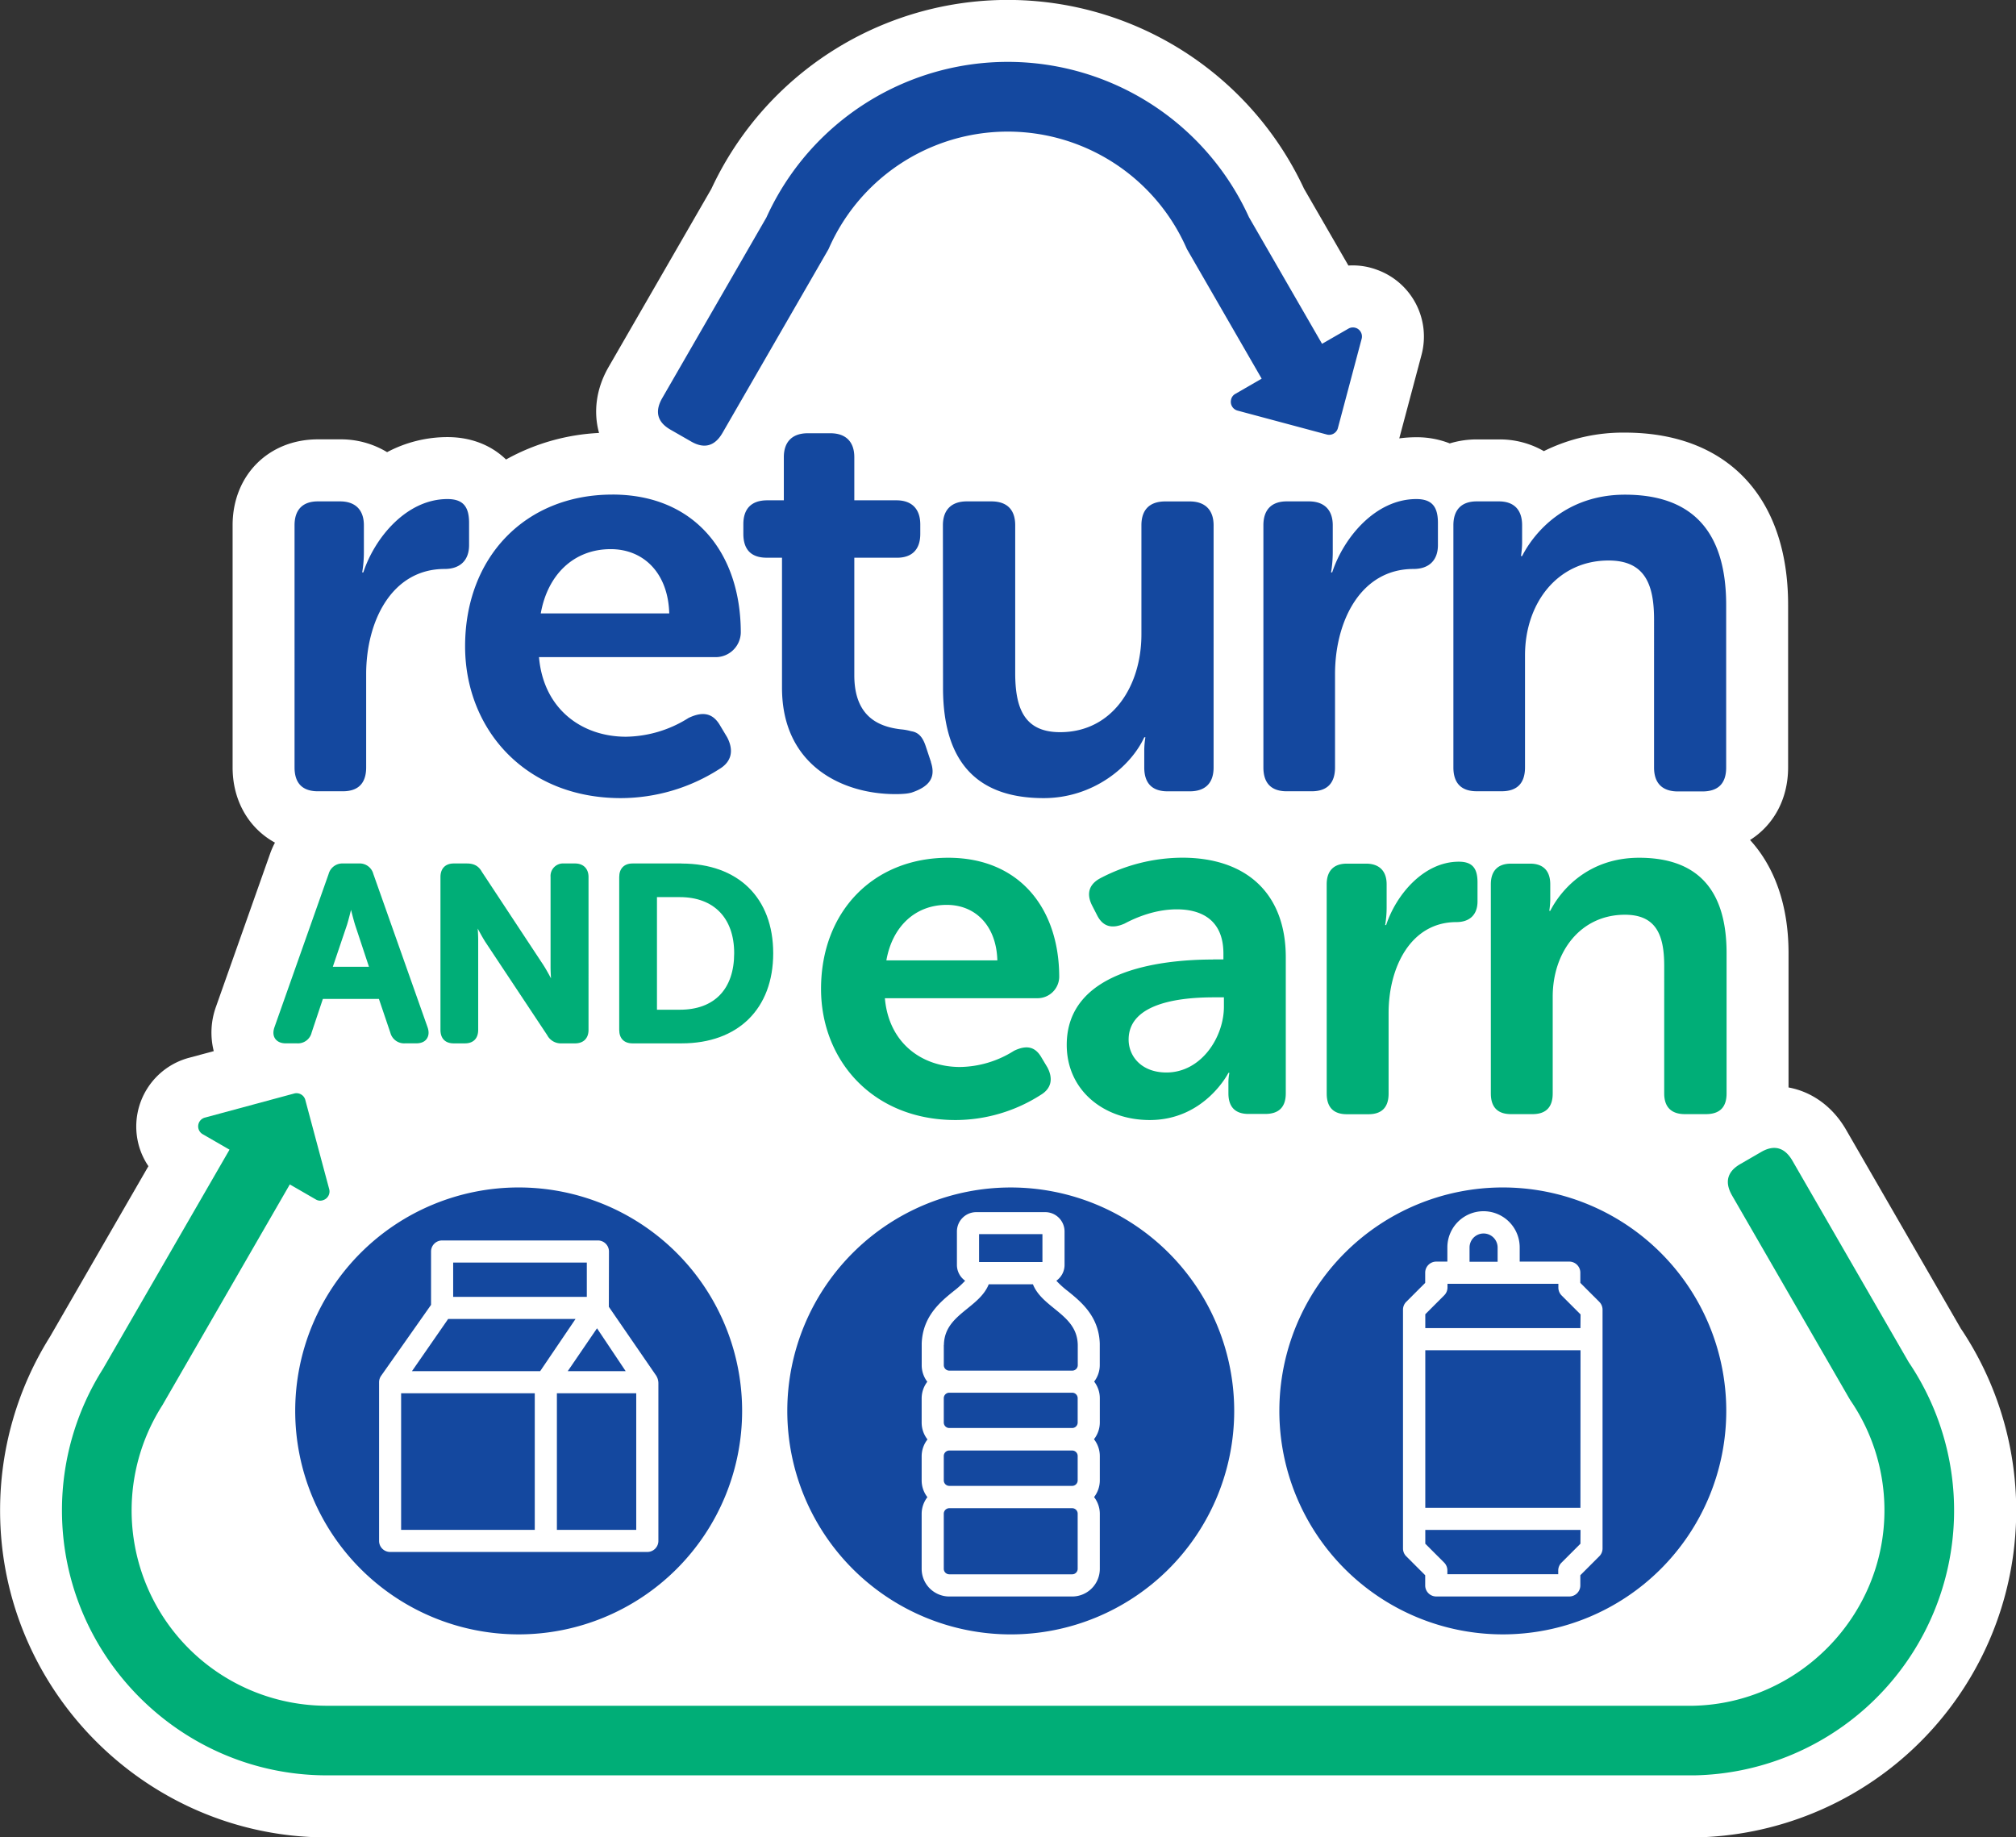<svg xmlns="http://www.w3.org/2000/svg" viewBox="0 0 850.14 774.79"><rect x="0" y="0" width="850.14" height="774.79" fill="#333333" stroke="none"/><defs><style>.cls-1{fill:#fff;}.cls-2{fill:#14489f;}.cls-3{fill:#00ae77;}</style></defs><g id="BG"><path class="cls-1" d="M1069,584.55l-48.59-84.18c-5.73-9.88-14.52-16-24.23-17.78V425.91c0-20-5.8-36.24-16.23-47.67C989.85,372,996,361,996,347.64V279.08c0-45.48-25.72-72.63-68.79-72.63A75,75,0,0,0,893,214.26a37.22,37.22,0,0,0-19-4.94h-9.34A39,39,0,0,0,853.32,211a37.93,37.93,0,0,0-14.1-2.6,54.6,54.6,0,0,0-7.19.48l9.37-35.17a29.94,29.94,0,0,0-18.73-35.91A29.13,29.13,0,0,0,810.58,136l-18.72-32.41a137.86,137.86,0,0,0-249.94.11l-43.39,75.21c-5.23,9.14-6.39,18.91-3.95,27.68a89.39,89.39,0,0,0-39.23,11.2c-6.17-6-14.7-9.45-24.7-9.45a54.36,54.36,0,0,0-25.45,6.35,37.55,37.55,0,0,0-19.85-5.4H376c-20.83,0-35.95,15.23-35.95,36.2V347.64c0,14.18,6.93,25.72,17.86,31.71a34.78,34.78,0,0,0-2,4.52L333,448.66a32,32,0,0,0-.9,18.61l-10.46,2.82a30,30,0,0,0-21.75,34.26,29.44,29.44,0,0,0,4.66,11.43l-41.55,72a137.55,137.55,0,0,0-21,73.2c0,75.51,61.43,137.35,136.93,137.86h.28l577.3,0h.58a137.85,137.85,0,0,0,112-214.21" transform="translate(-241.96 -24.02)"/></g><g id="lOGO"><path class="cls-2" d="M762.42,619a94.23,94.23,0,1,1-94.23-94.23A94.24,94.24,0,0,1,762.42,619" transform="translate(-241.96 -24.02)"/><path class="cls-1" d="M705.73,590.56c-.39-11.51-7.93-17.6-13.44-22.07a37.49,37.49,0,0,1-4.87-4.4,8.16,8.16,0,0,0,3.46-6.65V543.32a8.16,8.16,0,0,0-8.15-8.15H653.65a8.16,8.16,0,0,0-8.16,8.15v14.12a8.14,8.14,0,0,0,3.47,6.65,38.17,38.17,0,0,1-4.87,4.4c-5.5,4.45-13,10.53-13.45,22,0,.21,0,9.2,0,9.2a11.48,11.48,0,0,0,2.36,7,11.58,11.58,0,0,0-2.38,7v10.26a11.5,11.5,0,0,0,2.46,7.07,11.52,11.52,0,0,0-2.46,7.07v10.27a11.49,11.49,0,0,0,2.42,7,11.51,11.51,0,0,0-2.42,7v23.25a11.66,11.66,0,0,0,11.65,11.64H694.1a11.66,11.66,0,0,0,11.65-11.64V662.33a11.58,11.58,0,0,0-2.42-7,11.55,11.55,0,0,0,2.42-7V638a11.52,11.52,0,0,0-2.46-7.07,11.5,11.5,0,0,0,2.46-7.07V613.62a11.52,11.52,0,0,0-2.39-7,11.43,11.43,0,0,0,2.37-7s0-8.92,0-9.11m-50.9-46.07h26.72v11.77H654.83ZM640,591.2c.12-7.47,4.93-11.35,10-15.46,3.45-2.79,7.23-5.86,8.9-10.14h18.65c1.67,4.28,5.46,7.35,8.9,10.14,5.07,4.11,9.87,8,10,15.46v8.47A2.31,2.31,0,0,1,694.1,602H642.27a2.31,2.31,0,0,1-2.31-2.31V591.2m56.45,22.42v10.26a2.31,2.31,0,0,1-2.31,2.32H642.27a2.32,2.32,0,0,1-2.32-2.32V613.62a2.32,2.32,0,0,1,2.32-2.31H694.1a2.31,2.31,0,0,1,2.31,2.31m0,34.67a2.31,2.31,0,0,1-2.31,2.31H642.27a2.32,2.32,0,0,1-2.32-2.31V638a2.32,2.32,0,0,1,2.32-2.31H694.1a2.31,2.31,0,0,1,2.31,2.31Zm0,37.29a2.31,2.31,0,0,1-2.31,2.31H642.27a2.32,2.32,0,0,1-2.32-2.31V662.33a2.32,2.32,0,0,1,2.32-2.31H694.1a2.31,2.31,0,0,1,2.31,2.31Z" transform="translate(-241.96 -24.02)"/><path class="cls-2" d="M554.91,619a94.23,94.23,0,1,1-94.23-94.24A94.23,94.23,0,0,1,554.91,619" transform="translate(-241.96 -24.02)"/><path class="cls-1" d="M519.6,607.42a6.08,6.08,0,0,0-1.25-3.77L498.71,575.1l.05-23.33a4.67,4.67,0,0,0-4.67-4.66H428.4a4.67,4.67,0,0,0-4.67,4.66v22.5s-20.35,28.93-21,29.84a4.73,4.73,0,0,0-.91,2.77v66.93a4.65,4.65,0,0,0,4.66,4.66H514.93a4.67,4.67,0,0,0,4.67-4.66Zm-25.88-23.27,12.08,18.07H481.38Zm-60.66-27.71h56.36v14.45H433.06Zm-2.12,23.78h53.72l-14.91,22H415.69Zm-19.83,31.33h56.36v57.6H411.11Zm99.15,57.6H476.8v-57.6h33.46Z" transform="translate(-241.96 -24.02)"/><path class="cls-2" d="M969.92,619a94.23,94.23,0,1,1-94.23-94.24A94.23,94.23,0,0,1,969.92,619" transform="translate(-241.96 -24.02)"/><path class="cls-1" d="M916.38,573l-8-8v-4.31a4.67,4.67,0,0,0-4.67-4.66h-20.9v-6a15.25,15.25,0,1,0-30.5,0v6h-4.68a4.67,4.67,0,0,0-4.67,4.66V565l-8,8a4.67,4.67,0,0,0-1.36,3.3V677a4.66,4.66,0,0,0,1.36,3.29l8,8v4.29a4.66,4.66,0,0,0,4.67,4.66h56.08a4.66,4.66,0,0,0,4.67-4.66v-4.3l8-8a4.63,4.63,0,0,0,1.37-3.29V576.31a4.64,4.64,0,0,0-1.37-3.3m-54.72-22.92a5.92,5.92,0,1,1,11.84,0v6H861.66ZM908.42,675l-8,8a4.67,4.67,0,0,0-1.36,3.3v1.56H852.31v-1.55A4.67,4.67,0,0,0,851,683l-8-8v-5.82h65.46Zm0-15.14H843V593.41h65.46Zm0-75.79H843v-5.84l8-8a4.69,4.69,0,0,0,1.36-3.3v-1.55h46.76V567a4.69,4.69,0,0,0,1.36,3.3l8,8Z" transform="translate(-241.96 -24.02)"/><path class="cls-2" d="M813.75,162.32a3.77,3.77,0,0,0-3.14.27L799.46,169l-30.81-53.38a111.74,111.74,0,0,0-203.5.11L521.2,191.93c-3.24,5.65-2,10.1,3.42,13.23l8.89,5.1c5.46,3.12,9.91,1.91,13.15-3.74l44.28-76.73.38-.67.32-.7a82.39,82.39,0,0,1,150.52-.08l.31.69L774,183.7l0,0-11.2,6.47a3.58,3.58,0,0,0-1.73,2.54,3.83,3.83,0,0,0,2.66,4.43l37.89,10.15a3.83,3.83,0,0,0,4.48-2.59l10.07-37.83a3.84,3.84,0,0,0-2.43-4.57" transform="translate(-241.96 -24.02)"/><path class="cls-3" d="M1046.82,598.38l-49-84.9c-3.28-5.65-7.74-6.84-13.18-3.68l-8.88,5.14c-5.44,3.16-6.63,7.62-3.36,13.27l49.27,85.32.6,1a81.92,81.92,0,0,1,14.35,46.46c0,44.45-36.11,81.35-80.54,82.33l-576.86,0a82.36,82.36,0,0,1-68.89-126.56l.17-.28,53.67-93,11.06,6.39a3.55,3.55,0,0,0,3.06.22,3.84,3.84,0,0,0,2.52-4.52c-3.4-12.67-6.76-25.21-10.15-37.88a3.85,3.85,0,0,0-4.49-2.59l-37.79,10.2a3.82,3.82,0,0,0-.95,7l11.2,6.46.11.07-53.35,92.41a111.4,111.4,0,0,0-17.3,59.7c0,61.2,49.79,111.32,111,111.73h.1l577.06,0h.29a111.72,111.72,0,0,0,90.3-174.25" transform="translate(-241.96 -24.02)"/><path class="cls-3" d="M399.4,392.57a5.94,5.94,0,0,0-6.13-4.43h-6.59a6,6,0,0,0-6.14,4.43l-22.85,64.65c-.84,2.43-.28,4,.35,4.86s1.9,1.91,4.45,1.91h4.74a5.93,5.93,0,0,0,6.16-4.6l4.72-14.12h23.64l4.84,14.3a6,6,0,0,0,6.14,4.42h4.73c2.55,0,3.83-1,4.45-1.91s1.2-2.43.36-4.85ZM382.31,431.7l6-17.74c.55-1.81,1.16-4.16,1.68-6.26.52,2.09,1.13,4.42,1.67,6.21l5.89,17.79Z" transform="translate(-241.96 -24.02)"/><path class="cls-3" d="M484.47,388.14h-4.63a5.3,5.3,0,0,0-5.71,5.71v37.88c0,1.45.08,3.18.18,4.85-1-1.89-2.13-3.92-3.2-5.59l-25.95-39.34c-1.33-2.4-3.29-3.51-6.3-3.51h-5.57c-3.5,0-5.59,2.13-5.59,5.71V458.3c0,3.62,2,5.7,5.59,5.7H438c3.57,0,5.61-2.08,5.61-5.7V420.52c0-1.48-.08-3.24-.19-4.94,1,1.91,2.16,4,3.21,5.66l26.06,39.26a6.53,6.53,0,0,0,6.2,3.5h5.56c3.56,0,5.69-2.13,5.69-5.7V393.85c0-3.52-2.18-5.71-5.69-5.71" transform="translate(-241.96 -24.02)"/><path class="cls-3" d="M529.38,388.14H508.69c-3.51,0-5.61,2.13-5.61,5.71V458.3c0,3.62,2.05,5.7,5.61,5.7h20.69c23.83,0,38.64-14.58,38.64-38s-14.81-37.83-38.64-37.83M519,402.33h9.65c14.35,0,22.91,8.83,22.91,23.64,0,15.15-8.35,23.84-22.91,23.84H519Z" transform="translate(-241.96 -24.02)"/><path class="cls-2" d="M366.17,245.52c0-6.48,3.36-10.07,9.83-10.07h9.35c6.47,0,10.06,3.59,10.06,10.07V257a51.49,51.49,0,0,1-.71,8.39h.47c4.8-14.62,18.23-30.92,35.48-30.92,6.72,0,9.12,3.35,9.12,10.06v9.36c0,6.47-3.84,10.06-10.32,10.06-22.29,0-33.08,22-33.08,44.35v39.32c0,6.71-3.35,10.07-9.82,10.07H376c-6.47,0-9.83-3.36-9.83-10.07Z" transform="translate(-241.96 -24.02)"/><path class="cls-2" d="M500.18,232.57c34.76,0,54.17,24.69,54.17,58.25a10.59,10.59,0,0,1-10.54,10.31H469.25c1.92,22.05,18.22,33.56,36.68,33.56a50.51,50.51,0,0,0,26.37-7.91c6-2.87,10.31-2.16,13.43,3.36l2.87,4.79c2.88,5.52,1.92,10.31-3.36,13.43a77.3,77.3,0,0,1-41.47,12.22c-40.51,0-65.68-29.25-65.68-64,0-37.64,25.41-64,62.09-64m24,50.1c-.48-17-10.79-27.09-24.69-27.09-15.59,0-26.61,10.79-29.49,27.09Z" transform="translate(-241.96 -24.02)"/><path class="cls-2" d="M639.58,245.52c0-6.48,3.59-10.07,10.06-10.07H660c6.71,0,10.07,3.59,10.07,10.07v62.32c0,14.86,3.84,24.93,18.94,24.93,22,0,34.28-19.41,34.28-41.23v-46c0-6.48,3.35-10.07,10.07-10.07h10.31c6.47,0,10.06,3.59,10.06,10.07V347.64c0,6.71-3.59,10.07-10.06,10.07h-9.35c-6.48,0-9.83-3.36-9.83-10.07v-7.19a34.89,34.89,0,0,1,.48-5.52h-.48c-5.76,12.47-21.58,25.65-42.43,25.65-26.13,0-42.43-13.18-42.43-46.5Z" transform="translate(-241.96 -24.02)"/><path class="cls-2" d="M774.73,245.52c0-6.48,3.36-10.07,9.83-10.07h9.35c6.47,0,10.07,3.59,10.07,10.07V257a50.8,50.8,0,0,1-.72,8.39h.48c4.79-14.62,18.22-30.92,35.48-30.92,6.71,0,9.11,3.35,9.11,10.06v9.36c0,6.47-3.84,10.06-10.31,10.06-22.29,0-33.08,22-33.08,44.35v39.32c0,6.71-3.36,10.07-9.83,10.07H784.56c-6.47,0-9.83-3.36-9.83-10.07Z" transform="translate(-241.96 -24.02)"/><path class="cls-2" d="M854.85,245.52c0-6.48,3.36-10.07,9.83-10.07H874c6.47,0,9.83,3.59,9.83,10.07V253a39.09,39.09,0,0,1-.48,5.51h.48c5.27-10.31,18.69-25.89,43.38-25.89,27.1,0,42.67,14.14,42.67,46.51v68.56q0,10.07-10.06,10.07H949.54c-6.47,0-10.07-3.36-10.07-10.07V285.31c0-14.87-3.84-24.93-19.18-24.93-21.57,0-35.24,18-35.24,40v47.23c0,6.71-3.35,10.07-9.82,10.07H864.68c-6.47,0-9.83-3.36-9.83-10.07Z" transform="translate(-241.96 -24.02)"/><path class="cls-3" d="M641.83,385.73c30,0,46.8,21.33,46.8,50.33a9.15,9.15,0,0,1-9.11,8.9H615.11c1.66,19.06,15.74,29,31.69,29a43.63,43.63,0,0,0,22.78-6.84c5.17-2.48,8.9-1.86,11.6,2.9l2.48,4.14c2.49,4.77,1.66,8.91-2.89,11.61a66.87,66.87,0,0,1-35.84,10.56c-35,0-56.74-25.27-56.74-55.3,0-32.52,21.95-55.3,53.64-55.3M662.54,429c-.41-14.71-9.32-23.4-21.33-23.4-13.46,0-23,9.31-25.47,23.4Z" transform="translate(-241.96 -24.02)"/><path class="cls-3" d="M753.52,428.6h4.35v-2.48c0-13.88-8.91-18.64-19.67-18.64-8.91,0-17,3.32-22,6-5.17,2.29-9.11,1.45-11.6-3.52L702.57,406c-2.48-4.76-1.66-8.91,3.32-11.6a74.92,74.92,0,0,1,34.58-8.7c27.34,0,43.7,15.33,43.7,42v57.36c0,5.8-2.89,8.7-8.7,8.7h-7c-5.59,0-8.49-2.9-8.49-8.7V481a21,21,0,0,1,.41-4.56h-.41S750,496.33,726.8,496.33c-19.25,0-35-12.43-35-31.69,0-30.85,38.11-36,61.72-36m-19.68,47.64c14.71,0,24.24-14.91,24.24-27.75v-3.94h-4.36c-13.25,0-35.82,2.07-35.82,17.82,0,7,5.38,13.87,15.94,13.87" transform="translate(-241.96 -24.02)"/><path class="cls-3" d="M801.42,396.92c0-5.6,2.9-8.71,8.49-8.71H818c5.6,0,8.7,3.11,8.7,8.71v9.94a44,44,0,0,1-.62,7.24h.41c4.15-12.63,15.74-26.71,30.66-26.71,5.8,0,7.87,2.9,7.87,8.7v8.07c0,5.6-3.32,8.7-8.91,8.7-19.26,0-28.58,19.05-28.58,38.32v34c0,5.8-2.9,8.7-8.49,8.7h-9.12c-5.59,0-8.49-2.9-8.49-8.7Z" transform="translate(-241.96 -24.02)"/><path class="cls-3" d="M870.64,396.92c0-5.6,2.9-8.71,8.49-8.71h8.08c5.59,0,8.49,3.11,8.49,8.71v6.42a34,34,0,0,1-.41,4.76h.41c4.55-8.91,16.16-22.37,37.48-22.37,23.41,0,36.87,12.22,36.87,40.18v59.23q0,8.7-8.7,8.7h-8.91c-5.59,0-8.69-2.9-8.69-8.7V431.3c0-12.85-3.32-21.54-16.57-21.54-18.64,0-30.45,15.53-30.45,34.59v40.79c0,5.8-2.89,8.7-8.49,8.7h-9.11c-5.59,0-8.49-2.9-8.49-8.7Z" transform="translate(-241.96 -24.02)"/><path class="cls-2" d="M634.57,345.42l-2.24-6.74c-1.33-4-3.15-5.87-6.16-6.32a22.5,22.5,0,0,0-4.29-.78c-8.39-1-19.66-4.56-19.66-22.78V259.21h18c6.22,0,9.82-3.35,9.82-10.06v-4.07C630,238.6,626.43,235,620,235H602.22V216.79c0-6.48-3.59-10.07-10.07-10.07h-9.58c-6.48,0-10.07,3.59-10.07,10.07V235h-7c-6.71,0-10.07,3.59-10.07,10.07v4.07c0,6.71,3.36,10.06,9.83,10.06h6.47v54.87c0,33.08,25.89,44.82,47.71,44.82a43.42,43.42,0,0,0,4.48-.19,17.3,17.3,0,0,0,2.35-.42c7.6-2.52,10.42-6.36,8.25-12.87" transform="translate(-241.96 -24.02)"/></g></svg>